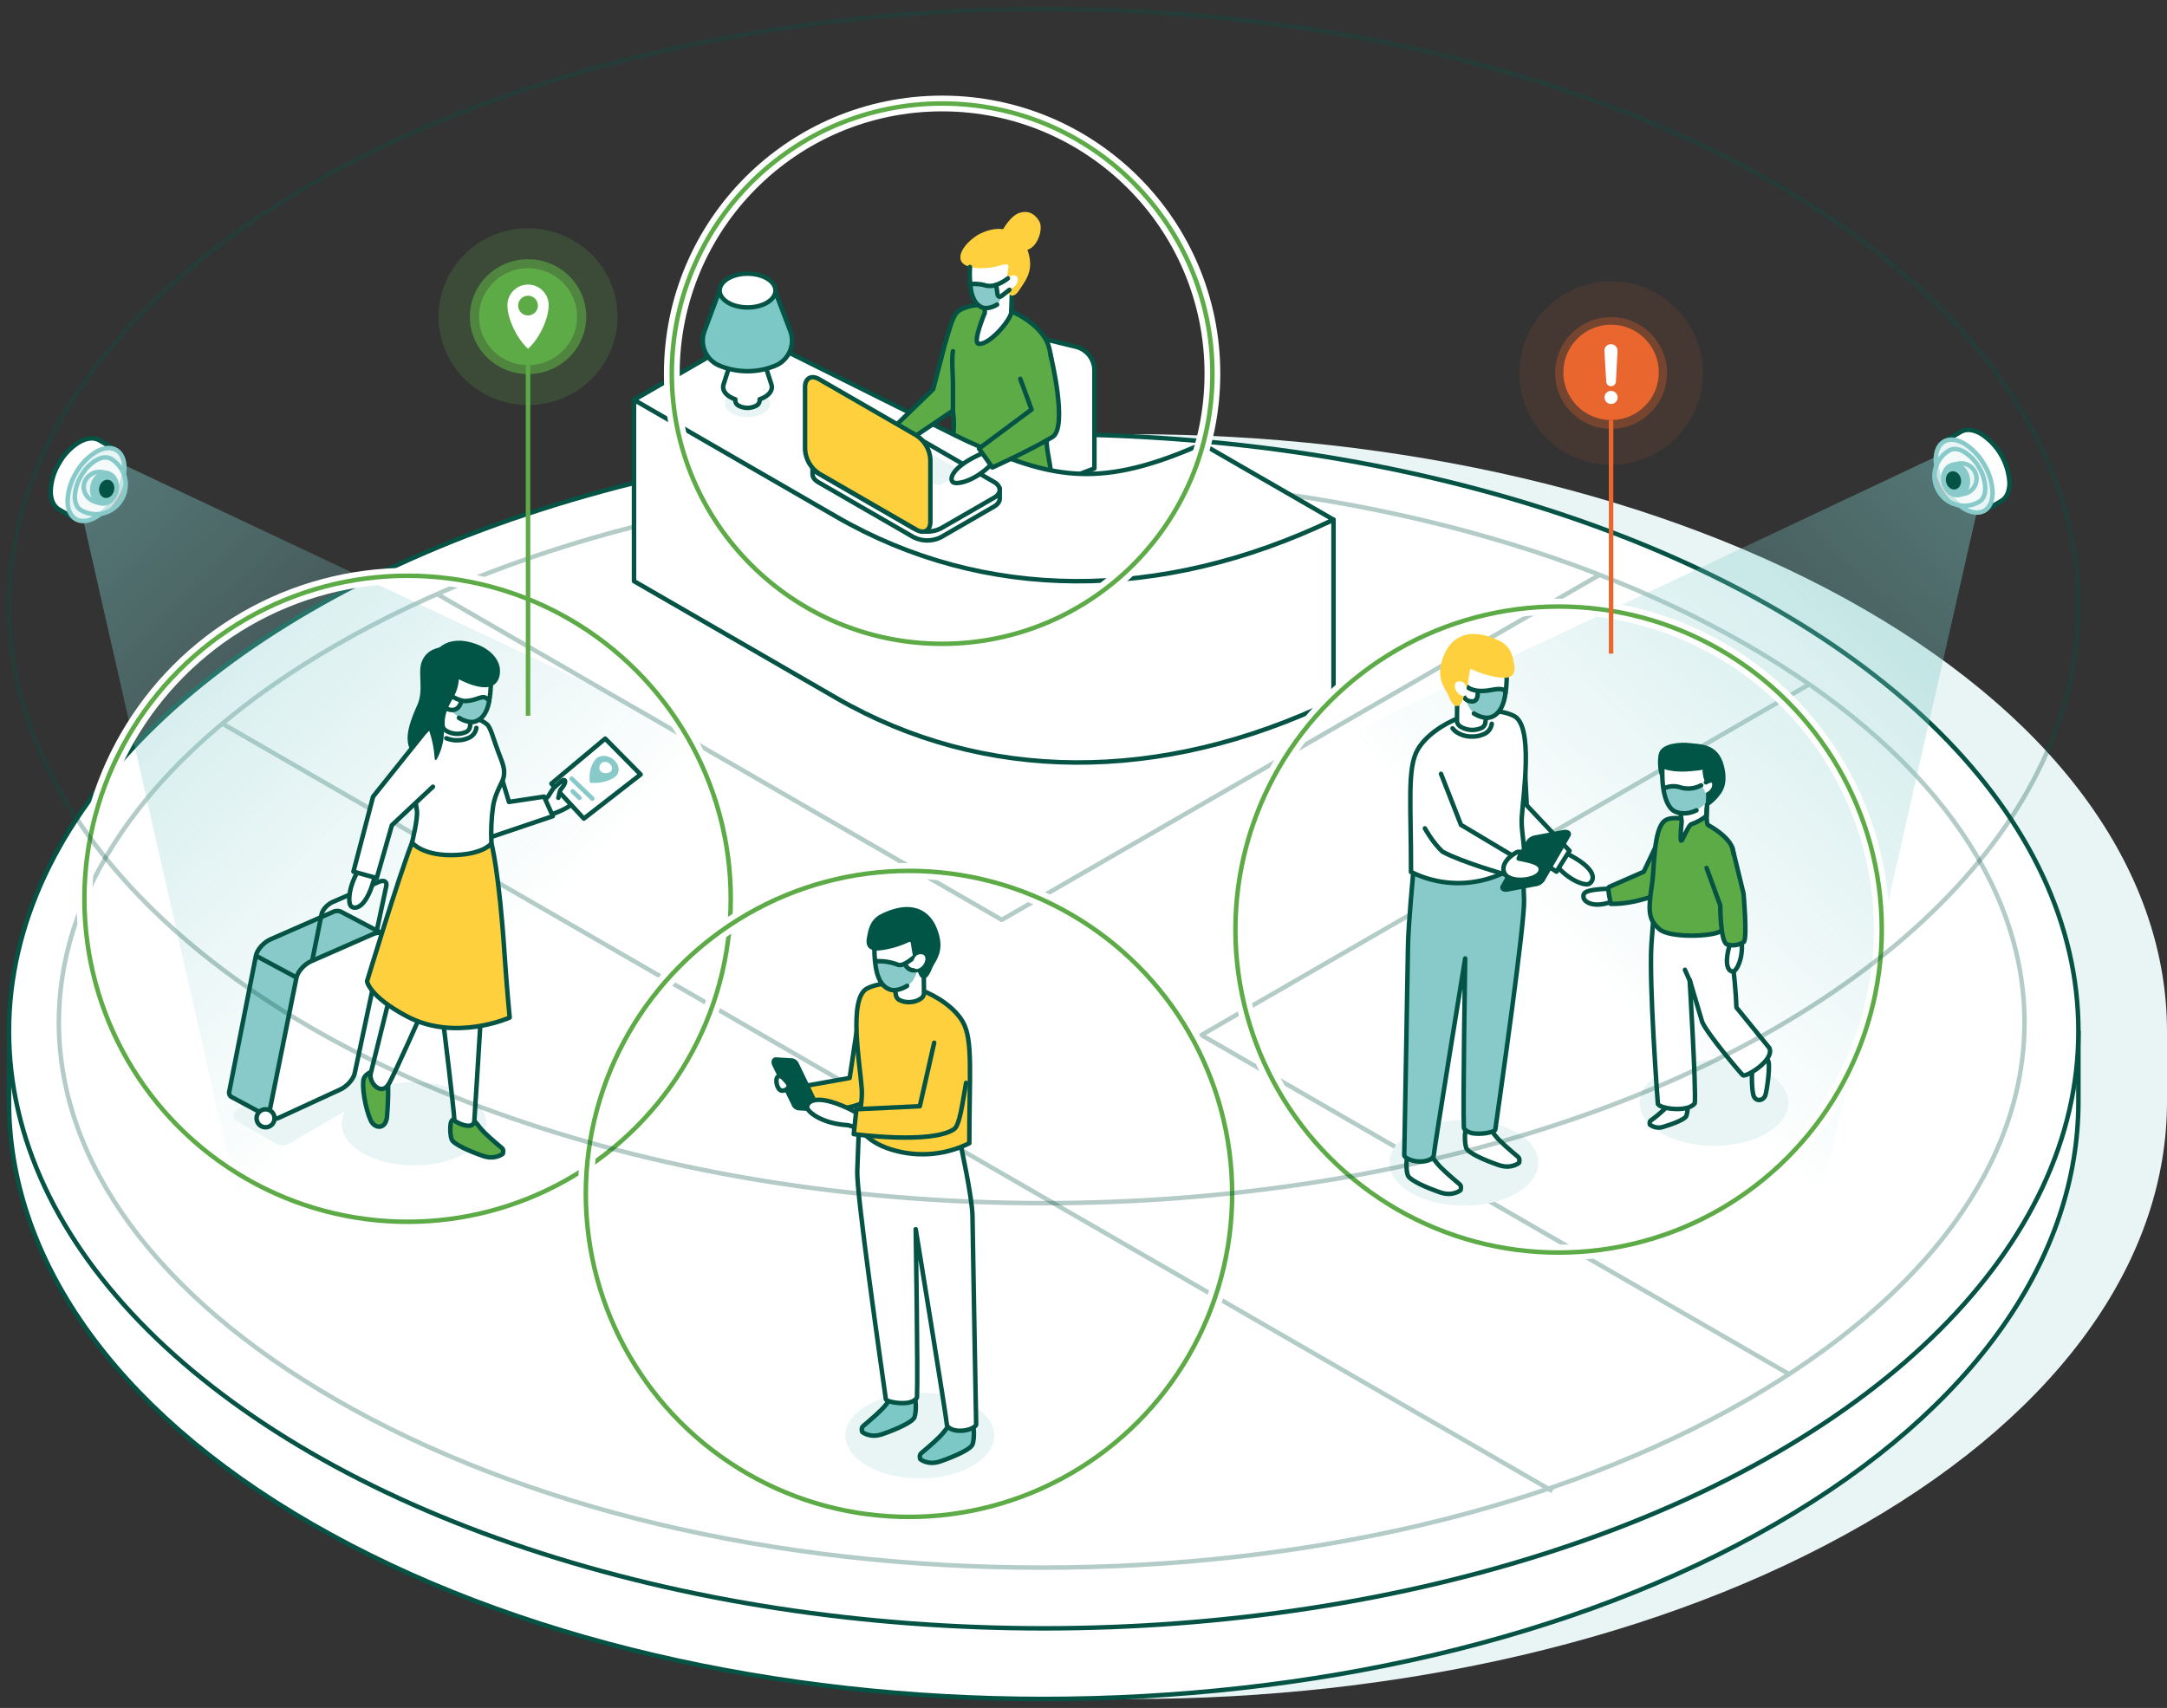 <?xml version="1.0" encoding="UTF-8"?> <svg xmlns="http://www.w3.org/2000/svg" xmlns:xlink="http://www.w3.org/1999/xlink" width="241px" height="190px" viewBox="0 0 241 190" version="1.1"><rect x="0" y="0" width="241" height="190" fill="#333333" stroke="none"/><title>Hospitality - Ecosystem_02</title><defs><linearGradient x1="54.725%" y1="65.386%" x2="-6.147%" y2="-0.912%" id="linearGradient-1"><stop stop-color="#7CC8C7" stop-opacity="0" offset="0%"></stop><stop stop-color="#7CC8C7" offset="100%"></stop></linearGradient><linearGradient x1="45.274%" y1="65.384%" x2="106.14%" y2="-0.909%" id="linearGradient-2"><stop stop-color="#7CC8C7" stop-opacity="0" offset="0%"></stop><stop stop-color="#7CC8C7" offset="100%"></stop></linearGradient></defs><g id="Symbols" stroke="none" stroke-width="1" fill="none" fill-rule="evenodd"><g id="Page-content-/-Desktop-/-Module-8-/-v2" transform="translate(-361, -292)"><g id="Hospitality---Ecosystem_02" transform="translate(362, 293)"><g id="Group" transform="translate(0, 47.301)"><path d="M206.296,19.455 C161.357,-6.484 88.496,-6.484 43.557,19.455 C20.501,32.764 9.278,50.314 9.88,67.754 L9.843,67.754 L9.843,74.276 C9.843,91.281 21.099,108.286 43.557,121.244 C88.496,147.184 161.357,147.184 206.296,121.244 C228.766,108.286 240,91.281 240,74.276 L240,66.421 C240,49.421 228.766,32.424 206.296,19.455 Z" id="Path" fill="#E9F5F5" fill-rule="nonzero"></path><path d="M0,67.754 L0,74.276 C0,91.281 11.234,108.286 33.704,121.242 C78.643,147.182 151.504,147.182 196.443,121.242 C218.913,108.286 230.147,91.281 230.147,74.276 L230.147,66.421 L0,67.754 Z" id="Path" stroke="#045345" stroke-width="0.5" fill="#FFFFFF" fill-rule="nonzero" stroke-linecap="round" stroke-linejoin="round"></path><ellipse id="Oval" stroke="#045345" stroke-width="0.5" fill="#FFFFFF" fill-rule="nonzero" stroke-linecap="round" stroke-linejoin="round" cx="115.074" cy="66.421" rx="115.074" ry="66.421"></ellipse><g transform="translate(5.548, 4.786)" id="Path" opacity="0.3" stroke="#045345" stroke-linejoin="round" stroke-width="0.5"><path d="M109.3,121.299 C79.561,121.299 51.689,114.665 30.817,102.619 C10.944,91.148 0,76.242 0,60.65 C0,45.058 10.944,30.154 30.81,18.683 C51.681,6.634 79.554,0 109.293,0 C139.032,0 166.907,6.634 187.776,18.683 C207.657,30.154 218.603,45.058 218.603,60.65 C218.603,76.242 207.657,91.148 187.784,102.619 C166.915,114.665 139.042,121.299 109.3,121.299 Z"></path><polyline points="42.076 13.001 104.86 49.239 171.357 10.858"></polyline><line x1="18.183" y1="27.41" x2="166.102" y2="112.787"></line><polyline points="194.665 23.037 127.063 62.055 192.564 99.861"></polyline></g></g><g id="Group" transform="translate(69.511, 22.826)"><g><g><g transform="translate(33.271, 0)" id="Path"><path d="M9.795,13.267 L15.871,14.745 C17.08,15.04 17.93,16.122 17.93,17.365 L17.93,28.281 L8.777,31.782 L9.795,13.267 Z" stroke="#045345" stroke-width="0.5" fill="#FFFFFF" fill-rule="nonzero" stroke-linejoin="round"></path><path d="M9.893,3.759 C11.251,4.009 12.019,1.681 11.591,0.931 C11.241,0.318 10.633,-0.26 9.59,0.123 C8.98,0.348 8.252,1.273 7.872,2.036 L9.893,3.759 Z" stroke="#FED03D" stroke-width="0.5" fill="#FED03D" fill-rule="nonzero" stroke-linecap="round" stroke-linejoin="round"></path><path d="M2.114,24.997 C2.114,24.997 1.831,26.363 5.115,27.326 C7.671,28.074 10.305,28.523 12.965,28.664 C13.005,27.781 12.587,26.085 12.624,25.255 C12.89,19.448 13.495,15.815 12.597,14.084 C11.124,11.249 6.156,9.233 3.059,10.618 C2.106,11.046 1.573,12.782 1.223,14.767 C0.828,17.018 1.788,19.586 1.819,20.961 C1.846,22.107 2.364,22.859 2.114,24.997 Z" fill="#5DAB47" fill-rule="nonzero"></path><path d="M13.37,20.401 C13.35,17.428 13.152,15.132 12.607,14.084 C11.134,11.249 6.073,9.04 3.069,10.618 C2.434,10.954 2.216,11.291 1.318,14.422 L0,19.478" stroke="#045345" stroke-width="0.5" stroke-linecap="round" stroke-linejoin="round"></path><path d="M12.619,24.997 C12.572,26.498 13.167,27.891 13.095,29.511 C13.095,29.511 7.777,33.442 3.527,32.2 C0.238,31.237 2.241,24.447 2.241,24.447 C2.491,22.309 1.926,20.771 1.741,19.446 C1.741,19.446 1.371,16.745 1.626,15.417" stroke="#045345" stroke-width="0.5" stroke-linecap="round" stroke-linejoin="round"></path><path d="M5.808,8.16 L8.777,8.175 L8.677,10.971 C8.54,11.871 6.223,14.58 5.058,14.417 C4.332,14.314 5.733,11.001 5.733,11.001 L5.808,8.16 Z" stroke="#045345" stroke-width="0.5" fill="#FFFFFF" fill-rule="nonzero" stroke-linecap="round" stroke-linejoin="round"></path><path d="M4.09,5.875 L6.979,3.892 L9.34,6.237 L7.934,9.186 C7.532,9.976 6.72,10.474 5.833,10.473 C4.983,10.526 4.16,9.223 4.102,8.303 C4.05,7.494 4.046,6.684 4.09,5.875 L4.09,5.875 Z" fill="#FFFFFF" fill-rule="nonzero"></path><path d="M10.291,4.172 C9.998,3.294 8.61,0.921 5.491,2.319 C4.095,2.939 2.266,5.007 3.94,5.547 C5.458,6.047 7.111,5.547 7.537,5.417 C8.537,5.127 8.647,5.635 8.61,5.875 C8.337,7.643 8.522,8.82 8.777,8.815 C9.125,8.815 9.458,8.153 9.628,7.908 C10.278,6.975 10.886,5.957 10.291,4.172 Z" stroke="#FED03D" stroke-width="0.5" fill="#FED03D" fill-rule="nonzero" stroke-linecap="round" stroke-linejoin="round"></path><path d="M8.907,6.792 C8.109,6.792 7.957,8.075 8.322,8.278 C8.52,8.388 9.09,8.19 9.323,7.638 C9.505,7.24 9.458,6.795 8.907,6.792 Z" fill="#FFFFFF" fill-rule="nonzero"></path><path d="M7.074,8.355 L6.901,7.895 L6.464,7.985 L5.501,7.835 L4.638,7.758 L4.192,7.86 L4.235,8.923 L4.693,9.746 L5.288,10.331 L6.288,10.396 L6.899,10.171 C7.275,9.946 7.524,9.559 7.572,9.123 L7.252,9.178 L7.074,8.355 Z" fill="#88CAC9" fill-rule="nonzero"></path><path d="M4.115,7.79 C4.604,7.728 5.1,7.752 5.581,7.86 C6.043,8.026 6.549,8.026 7.011,7.86 C7.481,7.695 7.92,7.452 8.31,7.142" stroke="#045345" stroke-width="0.5" stroke-linecap="round" stroke-linejoin="round"></path><path d="M7.016,7.86 C7.016,7.86 7.086,8.523 7.166,8.965 C7.179,9.055 7.239,9.131 7.324,9.164 C7.409,9.197 7.504,9.181 7.574,9.123 L8.482,8.415" stroke="#045345" stroke-width="0.5" stroke-linecap="round" stroke-linejoin="round"></path><path d="M4.09,5.875 C4.039,6.695 4.07,7.519 4.185,8.333 C4.36,9.413 4.803,10.178 5.551,10.406 C5.921,10.516 6.551,10.406 7.109,10.056" stroke="#045345" stroke-width="0.5" stroke-linecap="round" stroke-linejoin="round"></path></g><g transform="translate(0, 13.227)" fill="#FFFFFF" fill-rule="nonzero" id="Path" stroke="#045345" stroke-linecap="round" stroke-linejoin="round" stroke-width="0.5"><path d="M38.886,22.524 L0,7.427 L0,27.595 L22.512,40.599 C38.884,50.049 58.515,50.164 77.793,40.927 L77.793,20.756 C65.849,26.09 45.903,26.568 38.886,22.524 Z"></path><path d="M35.85,11.443 L12.872,0 L0,7.427 L22.512,20.431 C38.884,29.881 58.515,29.996 77.793,20.758 L63.182,12.326 C51.854,17.39 46.653,16.05 38.419,12.624 C37.548,12.253 36.69,11.863 35.85,11.443 Z"></path></g><g transform="translate(7.643, 6.617)" fill-rule="nonzero"><g transform="translate(2.266, 7.427)"><ellipse id="Oval" fill="#E9F5F5" cx="2.715" cy="7.08" rx="2.509" ry="1.448"></ellipse><path d="M1.362,6.367 L1.362,6.714 C1.385,6.956 1.536,7.167 1.757,7.267 C2.359,7.572 3.07,7.572 3.671,7.267 C3.894,7.168 4.046,6.957 4.069,6.714 L4.069,6.369 L1.362,6.367 Z" id="Path" fill="#FFFFFF"></path><path d="M5.389,4.959 C5.389,4.959 4.139,1.073 4.139,1.073 L1.28,1.073 L0.029,4.959 C-0.091,5.434 0.162,5.934 0.794,6.299 C0.972,6.402 1.16,6.485 1.355,6.549 L1.355,6.722 C1.377,6.964 1.528,7.175 1.75,7.275 C2.351,7.58 3.062,7.58 3.663,7.275 C3.886,7.176 4.039,6.965 4.061,6.722 L4.061,6.549 C4.256,6.485 4.444,6.401 4.622,6.299 C5.262,5.934 5.515,5.434 5.389,4.959 Z" id="Path" stroke="#045345" stroke-width="0.5" fill="#FFFFFF" stroke-linecap="round" stroke-linejoin="round"></path><ellipse id="Oval" stroke="#045345" stroke-width="0.5" fill="#FFFFFF" stroke-linecap="round" stroke-linejoin="round" cx="2.715" cy="0.868" rx="1.503" ry="1"></ellipse></g><g stroke="#045345" stroke-width="0.5"><path d="M9.731,6.359 C10.294,7.819 9.651,9.467 8.248,10.16 C6.16,11.083 3.78,11.083 1.692,10.16 C0.297,9.474 -0.352,7.843 0.191,6.387 L1.862,1.886 L8.03,1.886 L9.731,6.359 Z" id="Path" fill="#7CC8C7"></path><ellipse id="Oval" fill="#FFFFFF" stroke-linejoin="round" cx="4.986" cy="1.878" rx="3.107" ry="1.878"></ellipse></g></g></g><g transform="translate(19.856, 23.306)" fill-rule="nonzero" id="Path"><path d="M0,5.625 C0,5.945 0.213,6.262 0.633,6.505 L11.236,12.627 C12.194,13.112 13.325,13.112 14.283,12.627 L20.186,9.218 C20.606,8.968 20.816,8.658 20.816,8.34 L20.816,7.19 L0,4.459 L0,5.625 Z" stroke="#045345" stroke-width="0.5" fill="#FFFFFF" stroke-linecap="round" stroke-linejoin="round"></path><path d="M11.236,11.644 L0.633,5.522 C-0.21,5.037 -0.21,4.249 0.633,3.772 L6.536,0.366 C7.492,-0.122 8.624,-0.122 9.58,0.366 L20.186,6.485 C21.027,6.97 21.027,7.758 20.186,8.235 L14.278,11.644 C13.322,12.127 12.192,12.127 11.236,11.644 Z" stroke="#045345" stroke-width="0.5" fill="#FFFFFF" stroke-linecap="round" stroke-linejoin="round"></path><path d="M13.402,6.675 L10.638,5.08 C10.503,5.032 10.412,4.904 10.412,4.761 C10.412,4.617 10.503,4.489 10.638,4.442 L12.322,3.469 C12.669,3.291 13.08,3.291 13.427,3.469 L16.194,5.065 C16.33,5.112 16.421,5.24 16.421,5.383 C16.421,5.527 16.33,5.655 16.194,5.702 L14.508,6.675 C14.161,6.853 13.75,6.853 13.402,6.675 Z" fill="#E9F5F5"></path></g></g><g transform="translate(19.021, 14.68)" id="Path"><polygon fill="#5DAB47" fill-rule="nonzero" points="10.236 8.855 12.254 9.993 16.682 7.024 17.094 1.2 15.616 0 14.25 4.681"></polygon><path d="M12.382,9.92 L16.449,7.17 C16.449,7.17 16.449,4.484 16.449,3.946 C16.449,3.408 16.281,1.355 16.449,0.568" stroke="#045345" stroke-width="0.5" stroke-linecap="round" stroke-linejoin="round"></path><polyline stroke="#045345" stroke-width="0.5" stroke-linecap="round" stroke-linejoin="round" points="15.476 0.088 14.25 4.786 10.236 8.682"></polyline><path d="M1.553,14.172 L12.382,20.423 C13.242,20.923 13.938,20.521 13.938,19.536 L13.938,12.609 C13.877,11.516 13.299,10.519 12.382,9.923 L1.553,3.671 C0.695,3.171 0,3.574 0,4.561 L0,11.486 C0.06,12.577 0.637,13.575 1.553,14.172 Z" stroke="#045345" stroke-width="0.5" fill="#FED03D" fill-rule="nonzero" stroke-linecap="round" stroke-linejoin="round"></path><path d="M20.914,10.951 C20.231,11.513 20.146,11.738 19.858,11.861 C16.261,13.394 15.986,14.849 16.484,15.154 C16.882,15.404 18.783,15.089 20.689,13.181 C20.893,13.006 21.115,12.851 21.349,12.719 L20.914,10.951 Z" stroke="#045345" stroke-width="0.5" fill="#FFFFFF" fill-rule="nonzero" stroke-linecap="round" stroke-linejoin="round"></path><path d="M27.313,1.008 C27.313,1.008 29.279,9.055 27.505,10.113 C25.004,11.613 20.837,13.496 20.837,13.496 L19.348,11.396 L25.189,7.049 L27.313,1.008 Z" fill="#5DAB47" fill-rule="nonzero"></path><path d="M27.313,1.008 C27.313,1.008 29.279,9.055 27.505,10.113 C25.004,11.613 20.837,13.496 20.837,13.496 L19.348,11.396 L25.189,7.049 L23.938,3.641" stroke="#045345" stroke-width="0.5" stroke-linecap="round" stroke-linejoin="round"></path></g></g><g id="Group" transform="translate(4.635, 47.766)"><polygon id="Path" fill="url(#linearGradient-1)" fill-rule="nonzero" opacity="0.5" points="22.145 90.608 85.242 39.304 6.699 2.273 3.379 7.995"></polygon><g id="Path"><path d="M0,5.872 C0,6.872 0.353,7.577 0.926,7.903 C1.498,8.228 2.804,8.988 2.804,8.988 L7.274,1.291 L5.395,0.205 C4.823,-0.12 4.032,-0.07 3.159,0.433 C2.226,1.014 1.458,1.824 0.926,2.786 C0.358,3.719 0.04,4.781 0,5.872 Z" stroke="#045345" stroke-width="0.5" fill="#FFFFFF" fill-rule="nonzero" stroke-linecap="round" stroke-linejoin="round"></path><path d="M1.879,6.957 C1.879,7.958 2.234,8.66 2.804,8.988 C3.374,9.315 4.167,9.263 5.04,8.76 C5.972,8.177 6.74,7.368 7.274,6.407 C7.843,5.471 8.162,4.404 8.2,3.309 C8.2,2.308 7.847,1.606 7.274,1.281 C6.701,0.956 5.911,1.006 5.04,1.508 C4.107,2.09 3.338,2.9 2.804,3.861 C2.236,4.798 1.918,5.863 1.879,6.957 L1.879,6.957 Z" stroke="#88CAC9" stroke-width="0.5" fill="#E9F5F5" fill-rule="nonzero" stroke-linecap="round" stroke-linejoin="round"></path><path d="M3.379,4.189 C3.774,3.473 4.346,2.87 5.04,2.439 C5.666,2.078 6.256,2.018 6.699,2.271 C7.721,2.864 8.349,3.957 8.347,5.138 C8.345,6.32 7.712,7.41 6.687,7.999 C5.663,8.588 4.402,8.585 3.379,7.993 C2.937,7.743 2.691,7.205 2.691,6.492 C2.719,5.678 2.956,4.885 3.379,4.189 Z" fill="#FFFFFF" fill-rule="nonzero" opacity="0.5"></path><g transform="translate(3.671, 3.728)" fill-rule="nonzero"><path d="M1.484,3.389 C0.483,3.172 -0.162,2.251 0.036,1.331 C0.284,0.383 1.252,-0.187 2.202,0.056 L2.682,0.161 L1.962,3.492 L1.484,3.389 Z" stroke="#88CAC9" stroke-width="0.5" fill="#E9F5F5" stroke-linecap="round" stroke-linejoin="round"></path><path d="M3.65,2.111 C3.45,3.032 2.695,3.649 1.962,3.492 C1.229,3.334 0.796,2.459 0.994,1.539 C1.191,0.618 1.949,0.001 2.682,0.161 C3.415,0.321 3.848,1.191 3.65,2.111 Z" stroke="#88CAC9" stroke-width="0.5" fill="#88CAC9" stroke-linecap="round" stroke-linejoin="round"></path><path d="M3.382,2.064 C3.262,2.617 2.797,2.987 2.342,2.887 C1.887,2.787 1.616,2.261 1.734,1.709 C1.852,1.156 2.319,0.789 2.775,0.886 C3.23,0.984 3.5,1.501 3.382,2.064 Z" fill="#045345"></path></g><path d="M3.379,4.189 C3.774,3.473 4.346,2.87 5.04,2.439 C5.666,2.078 6.256,2.018 6.699,2.271 C7.721,2.864 8.349,3.957 8.347,5.138 C8.345,6.32 7.712,7.41 6.687,7.999 C5.663,8.588 4.402,8.585 3.379,7.993 C2.937,7.743 2.691,7.205 2.691,6.492 C2.719,5.678 2.956,4.885 3.379,4.189 Z" stroke="#88CAC9" stroke-width="0.5" stroke-linecap="round" stroke-linejoin="round"></path></g></g><g id="Group" transform="translate(137.243, 46.821)"><polygon id="Path" fill="url(#linearGradient-2)" fill-rule="nonzero" opacity="0.5" points="63.095 90.622 0 39.315 78.543 2.285 81.86 8.007"></polygon><g transform="translate(76.894, 0)" id="Path"><path d="M8.348,5.886 C8.348,6.886 7.992,7.589 7.422,7.914 C6.852,8.239 5.541,8.999 5.541,8.999 L1.069,1.292 C1.069,1.292 2.374,0.542 2.947,0.209 C3.52,-0.123 4.308,-0.068 5.181,0.437 C7.047,1.643 8.224,3.668 8.348,5.886 Z" stroke="#045345" stroke-width="0.5" fill="#FFFFFF" fill-rule="nonzero" stroke-linecap="round" stroke-linejoin="round"></path><path d="M6.467,6.971 C6.467,7.972 6.114,8.674 5.541,8.999 C4.968,9.324 4.18,9.274 3.307,8.772 C1.446,7.562 0.272,5.539 0.146,3.323 C0.146,2.322 0.501,1.62 1.074,1.292 C1.646,0.965 2.434,1.017 3.307,1.52 C4.24,2.102 5.008,2.912 5.541,3.873 C6.11,4.809 6.429,5.876 6.467,6.971 Z" stroke="#88CAC9" stroke-width="0.5" fill="#E9F5F5" fill-rule="nonzero" stroke-linecap="round" stroke-linejoin="round"></path><path d="M4.966,4.2 C4.573,3.484 4.002,2.881 3.307,2.45 C2.68,2.087 2.092,2.027 1.649,2.28 C0.627,2.872 -0.002,3.965 0,5.146 C0.002,6.327 0.634,7.418 1.658,8.007 C2.683,8.596 3.943,8.594 4.966,8.002 C5.409,7.751 5.654,7.214 5.654,6.501 C5.625,5.688 5.388,4.896 4.966,4.2 L4.966,4.2 Z" fill="#FFFFFF" fill-rule="nonzero" opacity="0.5"></path><g transform="translate(0.975, 3.721)" fill-rule="nonzero"><path d="M2.217,3.408 C2.859,3.327 3.401,2.89 3.616,2.281 C3.832,1.671 3.685,0.991 3.237,0.525 C2.788,0.059 2.115,-0.115 1.497,0.077 L1.019,0.179 L1.737,3.515 L2.217,3.408 Z" stroke="#88CAC9" stroke-width="0.5" fill="#E9F5F5" stroke-linecap="round" stroke-linejoin="round"></path><path d="M0.051,2.132 C0.249,3.052 1.004,3.67 1.737,3.51 C2.47,3.35 2.903,2.477 2.705,1.56 C2.508,0.642 1.752,0.022 1.019,0.179 C0.286,0.337 -0.156,1.212 0.051,2.132 Z" stroke="#88CAC9" stroke-width="0.5" fill="#88CAC9" stroke-linecap="round" stroke-linejoin="round"></path><path d="M0.319,2.075 C0.439,2.627 0.904,2.995 1.357,2.897 C1.81,2.8 2.085,2.272 1.965,1.717 C1.845,1.162 1.38,0.797 0.927,0.894 C0.474,0.992 0.199,1.515 0.319,2.075 Z" fill="#045345"></path></g><path d="M4.966,4.2 C4.573,3.484 4.002,2.881 3.307,2.45 C2.68,2.087 2.092,2.027 1.649,2.28 C0.627,2.872 -0.002,3.965 0,5.146 C0.002,6.327 0.634,7.418 1.658,8.007 C2.683,8.596 3.943,8.594 4.966,8.002 C5.409,7.751 5.654,7.214 5.654,6.501 C5.625,5.688 5.388,4.896 4.966,4.2 L4.966,4.2 Z" stroke="#88CAC9" stroke-width="0.5" stroke-linecap="round" stroke-linejoin="round"></path></g></g><g id="Group" transform="translate(85.05, 100.148)"><ellipse id="Oval" fill="#E9F5F5" fill-rule="nonzero" cx="16.244" cy="58.55" rx="8.275" ry="4.776"></ellipse><path d="M10.385,21.244 C7.811,22.947 3.011,21.967 3.011,21.967 L1.738,19.966 L8.444,18.771 L9.84,9.426 C9.84,9.426 12.214,20.034 10.385,21.244 Z" id="Path" stroke="#045345" stroke-width="0.5" fill="#FED03D" fill-rule="nonzero" stroke-linecap="round" stroke-linejoin="round"></path><path d="M15.696,54.463 C15.556,54.188 15.033,53.963 14.768,53.963 C13.267,53.848 12.852,54.659 12.439,55.169 C11.901,55.834 10.886,56.694 9.938,57.499 C9.687,57.709 9.838,58.149 9.838,58.149 C9.838,58.149 10.686,58.872 12.064,58.4 C13.615,57.864 15.416,57.072 15.646,56.524 C15.843,56.011 15.843,54.766 15.696,54.463 Z" id="Path" stroke="#005547" stroke-width="0.5" fill="#7CC8C7" fill-rule="nonzero" stroke-linecap="round" stroke-linejoin="round"></path><path d="M22.149,57.487 C22.009,57.214 21.484,56.987 21.221,56.987 C19.72,56.874 19.303,57.682 18.893,58.192 C18.355,58.857 17.337,59.717 16.391,60.523 C16.141,60.733 16.294,61.173 16.294,61.173 C16.294,61.173 17.142,61.896 18.52,61.423 C20.068,60.89 21.872,60.095 22.099,59.55 C22.304,59.037 22.304,57.792 22.149,57.487 Z" id="Path" stroke="#005547" stroke-width="0.5" fill="#7CC8C7" fill-rule="nonzero" stroke-linecap="round" stroke-linejoin="round"></path><path d="M22.512,57.292 C22.512,57.292 22.144,37.371 22.102,34.09 C22.074,32.047 20.754,26.028 20.754,26.028 L9.477,24.132 C9.477,24.132 9.327,28.149 9.29,29.134 C9.245,30.367 9.885,35.636 10.603,41.03 C11.461,47.486 12.426,54.163 12.464,54.481 C12.502,54.799 14.237,55.101 15.148,54.851 C15.551,54.739 15.923,54.468 15.933,54.266 C16.048,51.765 15.791,35.593 15.791,35.593 C15.791,35.593 19.233,56.672 19.25,57.299 C19.25,57.602 19.791,58.049 20.829,58.017 C21.769,57.984 22.52,57.567 22.512,57.292 Z" id="Path" stroke="#045345" stroke-width="0.5" fill="#FFFFFF" fill-rule="nonzero" stroke-linecap="round" stroke-linejoin="round"></path><path d="M9.477,24.132 C9.477,24.132 10.21,26.06 13.747,26.916 C16.436,27.581 19.274,27.267 21.752,26.028 C21.737,18.548 22.202,14.552 21.016,12.509 C19.313,9.576 13.61,7.18 10.395,8.806 C8.252,9.888 9.597,17.238 9.785,19.939 C9.865,21.154 9.645,21.854 9.477,24.132 Z" id="Path" stroke="#045345" stroke-width="0.5" fill="#FED03D" fill-rule="nonzero" stroke-linecap="round" stroke-linejoin="round"></path><path d="M13.092,6.175 L16.679,6.425 L16.711,9.393 C16.676,9.638 16.529,9.852 16.314,9.973 C15.987,10.183 15.611,10.304 15.223,10.326 C14.836,10.364 14.446,10.303 14.09,10.148 C13.832,10.062 13.64,9.843 13.59,9.576 L13.092,6.175 Z" id="Path" stroke="#045345" stroke-width="0.5" fill="#FFFFFF" fill-rule="nonzero" stroke-linecap="round" stroke-linejoin="round"></path><path d="M11.196,4.249 L14.373,1.999 L17.167,4.359 L15.721,7.558 C15.183,8.643 14.22,8.953 13.402,9.038 C12.444,9.138 11.443,7.803 11.333,6.827 C11.233,5.972 11.187,5.111 11.196,4.249 L11.196,4.249 Z" id="Path" fill="#FFFFFF" fill-rule="nonzero"></path><path d="M4.587,22.234 L2.836,22.127 C2.571,22.127 2.332,21.964 2.236,21.717 L0.07,17.28 C-0.06,17.013 -0.003,16.76 0.197,16.718 L1.948,16.825 C2.213,16.824 2.452,16.986 2.549,17.233 L4.7,21.679 C4.837,21.929 4.775,22.192 4.587,22.234 Z" id="Path" stroke="#005547" stroke-width="0.5" fill="#005547" fill-rule="nonzero" stroke-linecap="round" stroke-linejoin="round"></path><path d="M9.352,22.709 C9.352,22.709 8.602,22.304 8.309,22.164 C4.557,20.399 3.614,21.479 3.727,22.089 C3.817,22.574 5.4,23.862 8.257,24.022 C8.524,24.088 8.786,24.171 9.042,24.272 L9.352,22.709 Z" id="Path" stroke="#045345" stroke-width="0.5" fill="#FFFFFF" fill-rule="nonzero" stroke-linecap="round" stroke-linejoin="round"></path><path d="M21.174,20.679 C21.289,22.577 20.689,24.045 20.041,24.475 C17.467,26.178 8.897,25.015 8.897,25.015 L9.195,22.249 L17.109,21.877 L17.837,14.85 L21.174,20.679 Z" id="Path" fill="#FED03D" fill-rule="nonzero"></path><path d="M21.391,19.314 C20.981,21.594 20.689,24.042 20.041,24.472 C17.467,26.175 8.897,25.013 8.897,25.013 L9.195,22.247 L16.244,21.914 L17.844,14.847" id="Path" stroke="#045345" stroke-width="0.5" stroke-linecap="round" stroke-linejoin="round"></path><path d="M1.52,19.294 C1.19,18.926 0.808,18.356 0.452,18.631 C0.097,18.906 0.377,20.244 0.985,20.184 C1.593,20.124 1.848,19.661 1.52,19.294 Z" id="Path" stroke="#045345" stroke-width="0.5" fill="#FFFFFF" fill-rule="nonzero" stroke-linecap="round" stroke-linejoin="round"></path><path d="M14.272,6.175 L13.502,6.082 L12.206,5.732 L11.441,5.775 L11.281,5.94 L11.556,7.31 L12.206,8.508 L12.957,8.931 L14.19,8.838 C14.19,8.838 15.543,8.588 15.941,6.837 L15.048,6.62 L14.533,6.08 L14.272,6.175 Z" id="Path" fill="#88CAC9" fill-rule="nonzero"></path><path d="M11.266,5.792 C12.133,5.727 13.003,5.858 13.812,6.175 C14.458,6.425 15.576,5.31 15.738,5.252" id="Path" stroke="#045345" stroke-width="0.5" stroke-linecap="round" stroke-linejoin="round"></path><path d="M14.593,6.087 C14.593,6.087 14.948,7.088 16.093,6.715" id="Path" stroke="#045345" stroke-width="0.5" stroke-linecap="round" stroke-linejoin="round"></path><path d="M11.196,4.249 C11.187,4.765 11.21,5.28 11.266,5.792 C11.301,6.148 11.355,6.502 11.428,6.852 C11.679,7.985 12.221,8.773 13.079,8.973 C13.505,9.073 14.22,8.916 14.83,8.52" id="Path" stroke="#045345" stroke-width="0.5" stroke-linecap="round" stroke-linejoin="round"></path><path d="M17.924,2.256 C17.569,1.341 16.376,-0.902 12.889,0.393 C11.371,0.956 10.876,1.456 10.593,3.291 C10.39,4.602 11.503,4.494 13.312,4.029 C13.871,3.87 14.415,3.665 14.94,3.417 C15.051,3.366 15.179,3.369 15.286,3.426 C15.393,3.483 15.468,3.587 15.488,3.707 C15.586,4.307 15.721,5.237 15.766,5.382 C16.266,6.983 16.429,7.483 16.699,7.465 C17.067,7.438 17.387,6.38 17.554,6.11 C18.195,5.082 18.645,4.122 17.924,2.256 Z" id="Path" stroke="#005547" stroke-width="0.5" fill="#005547" fill-rule="nonzero" stroke-linecap="round" stroke-linejoin="round"></path><path d="M16.294,4.999 C15.433,5.037 15.336,6.427 15.741,6.63 C15.956,6.737 16.561,6.495 16.794,5.88 C16.961,5.45 16.886,4.972 16.294,4.999 Z" id="Path" fill="#FFFFFF" fill-rule="nonzero"></path></g><g id="Group" transform="translate(8.385, 63.05)" stroke-linecap="round" stroke-linejoin="round"><ellipse id="Oval" stroke="#FFFFFF" stroke-width="1.751" cx="35.942" cy="35.933" rx="35.942" ry="35.933"></ellipse><ellipse id="Oval" stroke="#5DAB47" stroke-width="0.5" cx="35.942" cy="35.933" rx="35.942" ry="35.933"></ellipse></g><g id="Group" transform="translate(64.15, 95.88)" stroke-linecap="round" stroke-linejoin="round"><ellipse id="Oval" stroke="#FFFFFF" stroke-width="1.751" cx="35.942" cy="35.933" rx="35.942" ry="35.933"></ellipse><ellipse id="Oval" stroke="#5DAB47" stroke-width="0.5" cx="35.942" cy="35.933" rx="35.942" ry="35.933"></ellipse></g><g id="Group" transform="translate(136.395, 66.474)" stroke-linecap="round" stroke-linejoin="round"><ellipse id="Oval" stroke="#FFFFFF" stroke-width="1.751" cx="35.942" cy="35.933" rx="35.942" ry="35.933"></ellipse><ellipse id="Oval" stroke="#5DAB47" stroke-width="0.5" cx="35.942" cy="35.933" rx="35.942" ry="35.933"></ellipse></g><g id="Group" transform="translate(73.713, 10.513)" stroke-linecap="round" stroke-linejoin="round"><ellipse id="Oval" stroke="#FFFFFF" stroke-width="1.751" cx="30.062" cy="30.053" rx="30.062" ry="30.053"></ellipse><ellipse id="Oval" stroke="#5DAB47" stroke-width="0.5" cx="30.062" cy="30.053" rx="30.062" ry="30.053"></ellipse></g><g id="Group" transform="translate(24.478, 70.521)"><path d="M16.084,50.25 L6.579,55.732 C6.172,55.967 5.67,55.967 5.263,55.732 L0.806,53.159 C0.594,53.036 0.464,52.81 0.464,52.566 C0.464,52.322 0.594,52.096 0.806,51.973 L10.311,46.492 C10.719,46.257 11.221,46.257 11.629,46.492 L16.084,49.055 C16.3,49.176 16.434,49.405 16.434,49.653 C16.434,49.901 16.3,50.129 16.084,50.25 Z" id="Path" fill="#E9F5F5" fill-rule="nonzero"></path><ellipse id="Oval" fill="#E9F5F5" fill-rule="nonzero" cx="20.567" cy="53.489" rx="8.042" ry="4.641"></ellipse><g transform="translate(0, 26.478)" stroke="#045345" stroke-linejoin="round" stroke-width="0.5"><path d="M12.379,3.391 C12.085,3.294 11.763,3.325 11.491,3.476 L4.593,6.502 C3.842,6.837 3.114,7.652 2.984,8.32 L0.033,23.357 C-0.052,23.599 0.032,23.867 0.24,24.017 L4.71,26.408 L16.882,5.759 L12.379,3.391 Z" id="Path" fill="#88CAC9" fill-rule="nonzero"></path><path d="M12.352,23.207 L5.581,26.328 C4.83,26.673 4.33,26.413 4.473,25.748 L7.494,10.756 C7.629,10.091 8.352,9.278 9.108,8.94 L16.006,5.914 C16.769,5.582 17.275,5.847 17.132,6.51 L13.968,21.406 C13.828,22.054 13.105,22.867 12.352,23.207 Z" id="Path" fill="#FFFFFF" fill-rule="nonzero"></path><path d="M9.218,8.998 L10.283,3.714 C10.383,3.214 10.924,2.611 11.489,2.358 L16.642,0.108 C17.212,-0.142 17.59,0.058 17.485,0.553 L16.369,5.804" id="Path"></path><ellipse id="Oval" fill="#FFFFFF" fill-rule="nonzero" transform="translate(4.055, 26.403) rotate(-30.23) translate(-4.055, -26.403) " cx="4.055" cy="26.403" rx="1" ry="1"></ellipse><line x1="2.982" y1="8.32" x2="7.494" y2="10.743" id="Path"></line></g><g transform="translate(13.368, 0)"><path d="M10.598,0.409 C9.277,0.561 8.402,1.082 8.019,2.212 C7.636,3.342 8.269,5.31 7.594,6.833 C6.919,8.356 5.988,10.527 6.799,11.907 C7.609,13.287 12.707,12.507 12.064,9.354 C11.421,6.2 10.598,0.409 10.598,0.409 Z" id="Path" fill="#005547" fill-rule="nonzero"></path><path d="M20.909,18.111 C21.214,17.792 21.555,17.509 21.924,17.266 C22.24,17.069 22.527,16.228 22.845,16.061 C24.136,15.383 25.381,15.653 25.614,16.076 C26.004,16.778 25.396,18.041 22.692,19.004 C22.535,19.059 22.22,19.347 21.869,19.482 L20.909,18.111 Z" id="Path" stroke="#045345" stroke-width="0.5" fill="#FFFFFF" fill-rule="nonzero" stroke-linecap="round" stroke-linejoin="round"></path><polygon id="Path" stroke="#045345" stroke-width="0.5" fill="#FFFFFF" fill-rule="nonzero" stroke-linecap="round" stroke-linejoin="round" points="15.718 21.612 22.637 19.272 21.662 17.099 17.757 17.691 15.866 11.444"></polygon><path d="M11.344,53.236 C11.479,52.969 11.991,52.759 12.249,52.736 C13.71,52.624 14.123,53.414 14.525,53.914 C15.051,54.564 16.046,55.414 16.974,56.192 C17.224,56.397 17.072,56.827 17.072,56.827 C17.072,56.827 16.244,57.532 14.895,57.077 C13.38,56.555 11.619,55.777 11.394,55.244 C11.188,54.752 11.191,53.534 11.344,53.236 Z" id="Path" stroke="#025546" stroke-width="0.5" fill="#5DAB47" fill-rule="nonzero" stroke-linecap="round" stroke-linejoin="round"></path><path d="M4.265,47.847 C4.225,47 1.891,47.572 1.611,48.465 C1.361,49.268 1.776,51.763 2.376,53.101 C2.806,54.059 4.012,54.154 4.187,52.779 C4.34,51.139 4.366,49.491 4.265,47.847 Z" id="Path" stroke="#025546" stroke-width="0.5" fill="#5DAB47" fill-rule="nonzero" stroke-linecap="round" stroke-linejoin="round"></path><path d="M2.381,47.905 L4.74,38.372 C4.74,38.372 5.07,34.186 5.08,33.323 C5.108,31.323 8.059,24.028 8.059,24.028 L15.718,23.753 C15.718,23.753 13.967,52.554 13.91,53.121 C13.87,54.372 11.696,53.286 11.689,53.089 C11.626,51.761 10.483,42.448 10.483,42.448 L9.96,35.241 L8.037,41.178 C8.037,41.178 5.098,47.805 4.447,48.973 C3.564,50.556 2.131,48.858 2.381,47.905 Z" id="Path" stroke="#045345" stroke-width="0.5" fill="#FFFFFF" fill-rule="nonzero" stroke-linecap="round" stroke-linejoin="round"></path><path d="M15.811,22.298 C15.811,22.298 16.136,26.521 12.582,26.461 C8.902,26.399 6.979,22.21 6.979,22.21 C6.979,22.21 7.649,19.507 7.519,18.642 C6.954,14.83 6.251,13.05 7.196,11.422 C8.862,8.559 12.529,6.881 15.303,9.049 C15.731,9.384 16.054,10.782 16.514,11.977 C17.159,13.633 17.304,14.01 17.179,14.883 C17.089,15.493 16.179,16.678 15.974,18.311 C15.794,19.632 15.74,20.967 15.811,22.298 L15.811,22.298 Z" id="Path" stroke="#045345" stroke-width="0.5" fill="#FFFFFF" fill-rule="nonzero" stroke-linecap="round" stroke-linejoin="round"></path><path d="M10.791,10.602 C11.1,10.727 11.426,10.804 11.759,10.829 C11.851,10.829 11.941,10.829 12.031,10.829 C12.447,10.836 12.859,10.75 13.237,10.579 C13.72,10.394 14.063,9.961 14.133,9.449" id="Path" stroke="#045345" stroke-width="0.5" stroke-linecap="round" stroke-linejoin="round"></path><path d="M13.9,6.043 L10.398,6.293 L10.365,9.194 C10.402,9.433 10.546,9.642 10.756,9.761 C11.412,10.162 12.219,10.225 12.929,9.932 C13.18,9.846 13.366,9.632 13.415,9.371 L13.9,6.043 Z" id="Path" stroke="#045345" stroke-width="0.5" fill="#FFFFFF" fill-rule="nonzero" stroke-linecap="round" stroke-linejoin="round"></path><path d="M15.741,4.155 L12.637,1.949 L9.905,4.255 L11.319,7.383 C11.844,8.444 12.787,8.746 13.585,8.829 C14.523,8.926 15.498,7.621 15.606,6.668 C15.705,5.834 15.751,4.995 15.741,4.155 L15.741,4.155 Z" id="Path" fill="#FFFFFF" fill-rule="nonzero"></path><path d="M9.165,2.204 C9.51,1.312 10.666,-0.882 14.085,0.384 C15.571,0.934 16.666,2.084 16.496,3.402 C16.326,4.72 15.311,4.97 13.582,4.385 C13.022,4.176 12.478,3.93 11.951,3.647 C11.701,4.85 11.276,5.26 11.276,5.26 C11.276,5.26 10.626,7.316 10.36,7.296 C10.003,7.271 9.69,6.236 9.525,5.973 C8.9,4.968 8.459,4.027 9.165,2.204 Z" id="Path" stroke="#005547" stroke-width="0.5" fill="#005547" fill-rule="nonzero" stroke-linecap="round" stroke-linejoin="round"></path><path d="M10.693,4.87 C11.521,4.905 11.614,6.243 11.226,6.436 C11.018,6.541 10.436,6.308 10.213,5.725 C10.05,5.293 10.123,4.845 10.693,4.87 Z" id="Path" fill="#FFFFFF" fill-rule="nonzero"></path><path d="M15.811,22.298 C15.811,22.298 16.661,25.428 17.269,34.659 C17.499,38.16 17.837,41.678 17.837,41.678 C17.837,41.678 11.804,44.389 6.421,41.548 C2.203,39.322 1.973,37.644 1.973,37.644 C1.973,37.644 5.415,26.264 6.976,22.218 C6.976,22.218 8.212,23.8 11.991,23.585 C15.033,23.423 15.811,22.298 15.811,22.298 Z" id="Path" stroke="#045345" stroke-width="0.5" fill="#FED03D" fill-rule="nonzero" stroke-linecap="round" stroke-linejoin="round"></path><path d="M8.937,9.937 C9.24,10.848 9.424,11.794 9.485,12.752 C9.503,13.095 9.62,13.132 9.775,12.85 C10.281,11.903 10.537,10.842 10.518,9.769 C10.518,6.383 12.196,6.383 12.196,3.647 C12.196,2.815 10.901,2.002 11.544,1.357 C12.242,0.661 10.075,-0.116 8.697,1.762 C7.196,3.805 8.807,9.491 8.937,9.937 Z" id="Path" fill="#005547" fill-rule="nonzero"></path><path d="M3.302,23.961 C3.302,23.961 2.974,25.388 2.899,25.711 C1.966,29.657 0.568,29.712 0.17,29.265 C-0.148,28.899 -0.168,26.904 1.446,24.621 C1.589,24.383 1.708,24.132 1.801,23.87 L3.302,23.961 Z" id="Path" stroke="#045345" stroke-width="0.5" fill="#FFFFFF" fill-rule="nonzero" stroke-linecap="round" stroke-linejoin="round"></path><polygon id="Path" fill="#FFFFFF" fill-rule="nonzero" points="8.179 17.019 4.745 20.247 3.061 26.129 0.465 25.416 2.649 17.076 7.789 10.647"></polygon><polyline id="Path" stroke="#045345" stroke-width="0.5" stroke-linecap="round" stroke-linejoin="round" points="8.942 9.224 2.644 17.104 0.46 25.443 3.054 26.159 4.737 20.274 9.3 15.996"></polyline><path d="M15.438,6.293 C15.451,6.308 15.471,6.868 15.471,6.868 L14.89,8.119 L14.27,8.679 L13.337,8.774 L12.474,8.484 L11.146,7.461 L12.034,7.263 L12.552,6.421 L13.677,6.351 L14.71,5.995 L15.438,6.293 Z" id="Path" fill="#88CAC9" fill-rule="nonzero"></path><path d="M15.561,6.461 C15.561,6.461 15.281,5.988 14.828,6.04 C14.375,6.093 13.872,6.413 12.984,6.461 C12.096,6.508 11.003,5.665 11.003,5.665" id="Path" stroke="#045345" stroke-width="0.5" stroke-linecap="round" stroke-linejoin="round"></path><path d="M12.462,6.461 C12.462,6.461 12.244,7.828 10.946,7.366" id="Path" stroke="#045345" stroke-width="0.5" stroke-linecap="round" stroke-linejoin="round"></path><path d="M15.741,4.155 C15.758,5.008 15.682,5.861 15.513,6.698 C15.263,7.806 14.74,8.574 13.9,8.771 C13.485,8.869 12.787,8.716 12.191,8.329" id="Path" stroke="#045345" stroke-width="0.5" stroke-linecap="round" stroke-linejoin="round"></path><polygon id="Path" stroke="#045345" stroke-width="0.5" fill="#FFFFFF" fill-rule="nonzero" stroke-linecap="round" stroke-linejoin="round" points="22.482 15.651 26.087 19.542 32.4 14.633 28.46 10.647"></polygon><path d="M22.775,16.118 C23.005,15.869 23.25,15.636 23.51,15.418 C23.65,15.306 23.76,15.258 23.84,15.293 C24.063,15.406 23.818,15.886 23.47,16.293 C23.258,16.543 23.273,17.006 23.168,17.264 L22.775,16.118 Z" id="Path" fill="#FFFFFF" fill-rule="nonzero"></path><path d="M29.424,13 C28.813,12.475 27.935,12.412 27.465,12.862 C26.922,13.375 26.577,14.578 26.767,15.551 C27.828,15.693 29.131,15.321 29.674,14.8 C30.146,14.333 30.029,13.53 29.424,13 Z M27.99,14.32 C27.698,14.07 27.8,13.595 28.025,13.378 C28.312,13.165 28.711,13.195 28.963,13.448 C29.253,13.698 29.308,14.083 29.083,14.303 C28.762,14.546 28.319,14.553 27.99,14.32 L27.99,14.32 Z" id="Shape" fill="#88CAC9" fill-rule="nonzero"></path><line x1="24.721" y1="15.093" x2="27.025" y2="17.316" id="Path" stroke="#88CAC9" stroke-width="0.5" stroke-linecap="round" stroke-linejoin="round"></line><line x1="24.846" y1="16.516" x2="25.599" y2="17.244" id="Path" stroke="#88CAC9" stroke-width="0.5" stroke-linecap="round" stroke-linejoin="round"></line><path d="M22.742,16.136 C22.742,16.136 23.263,15.636 23.59,15.386 C23.733,15.273 23.853,15.226 23.923,15.261 C24.143,15.371 23.9,15.853 23.55,16.261 C23.338,16.511 23.353,16.974 23.248,17.231" id="Path" stroke="#045345" stroke-width="0.5" stroke-linecap="round" stroke-linejoin="round"></path></g></g><g id="Group" transform="translate(47.771, 24.392)"><line x1="9.955" y1="15.229" x2="9.955" y2="54.225" id="Path" stroke="#5DAB47" stroke-width="0.5" stroke-linejoin="round"></line><g fill="#5DAB47" fill-rule="nonzero" id="Oval"><ellipse opacity="0.2" cx="9.955" cy="9.835" rx="9.955" ry="9.835"></ellipse><ellipse opacity="0.6" cx="9.955" cy="9.835" rx="6.471" ry="6.392"></ellipse><ellipse cx="9.955" cy="9.835" rx="5.458" ry="5.394"></ellipse></g><path d="M9.955,6.267 C8.687,6.267 7.659,7.295 7.659,8.562 C7.659,10.015 8.66,12.233 9.955,13.406 C11.256,12.233 12.249,10.015 12.249,8.562 C12.249,7.296 11.223,6.268 9.955,6.267 Z M9.955,9.7 C9.511,9.701 9.11,9.434 8.939,9.024 C8.768,8.614 8.862,8.142 9.176,7.827 C9.489,7.513 9.962,7.418 10.373,7.588 C10.783,7.758 11.051,8.158 11.051,8.602 C11.051,9.208 10.561,9.699 9.955,9.7 Z" id="Shape" fill="#FFFFFF" fill-rule="nonzero"></path></g><g id="Group" transform="translate(153.535, 69.774)"><g transform="translate(21.568, 11.851)"><ellipse id="Oval" fill="#E9F5F5" fill-rule="nonzero" cx="14.514" cy="40.07" rx="8.275" ry="4.776"></ellipse><path d="M3.733,16.445 C3.45,16.311 3.141,16.238 2.828,16.233 C-0.031,16.34 -0.019,16.745 0.004,17.171 C0.031,17.696 1.084,18.388 2.95,17.743 C3.06,17.706 3.428,17.721 3.561,17.613 L3.733,16.445 Z" id="Path" stroke="#045345" stroke-width="0.5" fill="#FFFFFF" fill-rule="nonzero" stroke-linecap="round" stroke-linejoin="round"></path><path d="M3.04,17.926 C3.015,17.691 2.618,16.138 2.85,16.038 C4.181,15.465 6.702,14.352 6.702,14.352 L9.356,8.776 L8.694,16.695 C8.694,16.695 5.887,17.981 3.04,17.926 Z" id="Path" stroke="#045345" stroke-width="0.5" fill="#5DAB47" fill-rule="nonzero" stroke-linecap="round" stroke-linejoin="round"></path><path d="M11.533,40.13 C11.383,39.926 11.157,39.791 10.907,39.754 C9.882,39.632 9.567,40.177 9.269,40.505 C8.712,41.063 8.112,41.576 7.473,42.038 C7.295,42.175 7.388,42.483 7.388,42.483 C7.823,42.817 8.398,42.905 8.914,42.718 C9.997,42.395 11.26,41.9 11.435,41.532 C11.59,41.081 11.624,40.598 11.533,40.13 Z" id="Path" stroke="#045345" stroke-width="0.5" fill="#FFFFFF" fill-rule="nonzero" stroke-linecap="round" stroke-linejoin="round"></path><path d="M18.932,35.386 C19.107,34.813 20.413,34.846 20.58,35.483 C20.733,36.058 20.483,38.181 20.255,39.129 C20.085,39.849 19.077,40.054 18.872,39.099 C18.704,38.319 18.649,36.316 18.932,35.386 Z" id="Path" stroke="#045345" stroke-width="0.5" fill="#FFFFFF" fill-rule="nonzero" stroke-linecap="round" stroke-linejoin="round"></path><path d="M20.67,33.95 L17.013,29.449 C17.013,29.449 16.718,21.359 15.197,19.534 C14.044,17.968 7.823,19.011 7.823,19.011 C7.823,19.011 7.665,20.849 7.56,22.402 C7.27,26.768 8.241,39.704 8.268,40.107 C8.178,40.665 11.583,41.21 12.381,40.107 C12.533,38.384 11.81,26.376 11.81,26.376 L13.206,31.062 C13.761,32.375 17.426,36.701 17.726,36.984 C18.026,37.266 21.293,35.306 20.67,33.95 Z" id="Path" stroke="#045345" stroke-width="0.5" fill="#FFFFFF" fill-rule="nonzero" stroke-linecap="round" stroke-linejoin="round"></path><path d="M15.24,20.969 C15.978,20.639 16.153,18.531 16.518,16.765 C17.003,14.41 16.853,12.209 16.42,11.386 C15.988,10.564 14.904,9.738 13.859,9.156 C13.709,9.071 13.721,8.556 13.689,8.123 L12.551,8.743 C12.551,8.743 9.994,7.993 9.064,8.656 C7.758,9.586 7.896,14.037 7.625,15.723 C7.138,18.926 7.288,19.691 8.428,20.724 C9.569,21.757 14.389,21.574 15.24,20.969 Z" id="Path" stroke="#045345" stroke-width="0.5" fill="#5DAB47" fill-rule="nonzero" stroke-linecap="round" stroke-linejoin="round"></path><path d="M10.632,6.738 L13.731,6.89 L13.689,8.123 C13.181,8.542 12.6,8.865 11.975,9.076 C11.688,9.181 10.947,10.966 10.887,10.934 C10.685,10.826 10.93,8.893 10.922,8.733 L10.632,6.738 Z" id="Path" stroke="#045345" stroke-width="0.5" fill="#FFFFFF" fill-rule="nonzero" stroke-linecap="round" stroke-linejoin="round"></path><path d="M16.46,20.962 C16.47,21.407 16.423,21.853 16.323,22.287 C15.475,25.018 16.303,25.558 16.705,25.423 C17.028,25.315 17.759,24.11 17.598,22.144 C17.598,21.947 17.616,21.75 17.654,21.557 L16.46,20.962 Z" id="Path" stroke="#045345" stroke-width="0.5" fill="#FFFFFF" fill-rule="nonzero" stroke-linecap="round" stroke-linejoin="round"></path><path d="M13.886,14.295 L15.11,17.796 C15.11,17.796 15.197,22.259 15.963,22.432 C16.728,22.605 17.596,22.63 17.851,22.142 C18.106,21.654 17.799,16.773 17.799,16.773 L16.778,12.444 L13.886,14.295 Z" id="Path" fill="#5DAB47" fill-rule="nonzero"></path><path d="M16.55,11.644 L17.801,16.773 C17.801,16.773 18.226,21.539 17.854,22.142 C17.303,22.526 16.606,22.633 15.965,22.432 C15.215,22.182 15.215,18.101 15.215,18.101 L13.691,13.927" id="Path" stroke="#045345" stroke-width="0.5" stroke-linecap="round" stroke-linejoin="round"></path><line x1="11.858" y1="26.551" x2="11.287" y2="25.26" id="Path" stroke="#045345" stroke-width="0.5" stroke-linecap="round" stroke-linejoin="round"></line><path d="M8.971,2.056 C8.971,2.056 9.019,4.144 9.021,4.737 C9.047,5.284 9.105,5.828 9.196,6.367 L9.587,7.193 L10.284,7.693 L11.313,7.818 L13.761,7.123 L15.207,4.244 L13.921,2.264 L8.971,2.056 Z" id="Path" fill="#FFFFFF" fill-rule="nonzero"></path><path d="M8.804,4.084 L8.911,2.914 C10.412,3.414 12.013,3.149 12.788,3.079 C12.939,3.065 13.089,3.035 13.234,2.989 C13.254,3.392 13.326,4.162 13.619,4.407 C13.619,4.407 14.514,4.229 14.547,4.472 L14.474,4.99 L13.884,5.722 L13.771,7.115 C14.424,6.696 14.977,6.14 15.395,5.487 C16.258,4.089 15.472,2.094 15.472,2.094 C14.722,0.073 12.881,0.168 11.868,0.043 C10.73,-0.097 8.829,0.068 8.436,1.068 C8.121,1.866 8.313,3.872 8.804,4.084 Z" id="Path" fill="#005547" fill-rule="nonzero"></path><path d="M13.619,4.407 C13.619,4.407 14.639,3.742 14.559,4.76 C14.504,5.447 13.776,5.78 13.776,5.78 L13.689,8.053" id="Path" stroke="#045345" stroke-width="0.5" stroke-linecap="round" stroke-linejoin="round"></path><path d="M13.156,4.725 C12.368,5.162 11.323,5.025 11.323,5.025 L10.377,4.837 L8.851,5.072 L9.266,6.585 L10.017,7.45 L10.517,7.685 L11.695,7.81 L12.466,7.525 C12.912,7.337 13.306,7.044 13.616,6.673 L13.641,5.737 L13.156,4.725 Z" id="Path" fill="#88CAC9" fill-rule="nonzero"></path><path d="M8.931,5.087 C9.471,4.824 10.09,4.769 10.667,4.935 C11.466,5.21 12.343,5.137 13.086,4.735" id="Path" stroke="#045345" stroke-width="0.5" stroke-linecap="round" stroke-linejoin="round"></path><path d="M8.796,2.886 C8.746,2.836 8.568,6.833 10.157,7.638 C10.657,7.888 11.565,8.018 12.568,7.518" id="Path" stroke="#045345" stroke-width="0.5" stroke-linecap="round" stroke-linejoin="round"></path></g><g><g transform="translate(10.386, 11.542)" id="Path"><path d="M8.837,12.411 C8.837,12.411 9.515,12.726 9.773,12.866 C12.997,14.617 12.274,15.777 11.774,16.017 C11.381,16.207 9.632,15.752 8.022,13.801 C7.833,13.647 7.634,13.505 7.426,13.376 L8.837,12.411 Z" stroke="#045345" stroke-width="0.5" fill="#FFFFFF" fill-rule="nonzero" stroke-linecap="round" stroke-linejoin="round"></path><path d="M0.2,5.206 C-0.241,7.072 0.105,8.632 0.675,9.168 C2.941,11.301 8.179,14.649 8.179,14.649 L9.627,12.328 L4.875,7.277 L4.51,0 L0.2,5.206 Z" fill="#FFFFFF" fill-rule="nonzero"></path><path d="M0.215,3.816 C0.235,6.152 0.105,8.632 0.675,9.168 C2.941,11.301 8.179,14.649 8.179,14.649 L9.627,12.328 L4.875,7.277 L4.51,0" stroke="#045345" stroke-width="0.5" stroke-linecap="round" stroke-linejoin="round"></path></g><ellipse id="Oval" fill="#E9F5F5" fill-rule="nonzero" cx="8.275" cy="58.577" rx="8.275" ry="4.776"></ellipse><path d="M8.497,54.871 C8.637,54.596 9.165,54.371 9.43,54.371 C10.931,54.256 11.364,55.071 11.779,55.584 C12.319,56.254 13.345,57.122 14.303,57.932 C14.553,58.145 14.4,58.587 14.4,58.587 C14.4,58.587 13.547,59.315 12.149,58.837 C10.586,58.3 8.772,57.5 8.542,56.949 C8.34,56.432 8.34,55.179 8.497,54.871 Z" id="Path" stroke="#045345" stroke-width="0.5" fill="#FFFFFF" fill-rule="nonzero" stroke-linecap="round" stroke-linejoin="round"></path><path d="M1.996,57.92 C2.136,57.642 2.664,57.42 2.929,57.407 C4.43,57.292 4.863,58.107 5.278,58.622 C5.818,59.293 6.844,60.16 7.802,60.971 C8.052,61.183 7.899,61.626 7.899,61.626 C7.899,61.626 7.046,62.353 5.648,61.876 C4.087,61.338 2.271,60.538 2.041,59.988 C1.839,59.48 1.841,58.225 1.996,57.92 Z" id="Path" stroke="#045345" stroke-width="0.5" fill="#FFFFFF" fill-rule="nonzero" stroke-linecap="round" stroke-linejoin="round"></path><path d="M1.638,57.722 C1.638,57.722 2.009,37.654 2.054,34.348 C2.081,32.287 2.641,26.223 2.641,26.223 L14.773,24.315 C14.773,24.315 14.923,28.359 14.961,29.344 C15.008,30.594 14.36,35.878 13.638,41.33 C12.775,47.832 11.802,54.559 11.764,54.879 C11.726,55.199 9.976,55.504 9.06,55.251 C8.652,55.139 8.277,54.866 8.267,54.664 C8.152,52.136 8.412,35.851 8.412,35.851 C8.412,35.851 4.943,57.087 4.925,57.72 C4.925,58.025 4.38,58.47 3.337,58.442 C2.389,58.42 1.621,57.997 1.638,57.722 Z" id="Path" stroke="#025546" stroke-width="0.5" fill="#88CAC9" fill-rule="nonzero" stroke-linecap="round" stroke-linejoin="round"></path><path d="M15.018,24.315 C15.018,24.315 14.018,26.256 10.461,27.118 C7.749,27.792 4.887,27.475 2.389,26.223 C2.404,18.689 1.934,14.662 3.139,12.602 C4.855,9.649 10.603,7.233 13.84,8.871 C15.999,9.964 14.901,17.373 14.713,20.089 C14.628,21.312 14.848,22.017 15.018,24.315 Z" id="Path" stroke="#045345" stroke-width="0.5" fill="#FFFFFF" fill-rule="nonzero" stroke-linecap="round" stroke-linejoin="round"></path><path d="M11.371,9.746 C11.3,10.273 10.947,10.72 10.451,10.911 C10.057,11.086 9.63,11.171 9.2,11.161 C9.11,11.161 9.015,11.161 8.922,11.161 C8.4,11.129 7.895,10.962 7.457,10.676 C7.285,10.56 7.134,10.417 7.009,10.251" id="Path" stroke="#045345" stroke-width="0.5" stroke-linecap="round" stroke-linejoin="round"></path><path d="M11.144,6.228 L7.532,6.478 L7.499,9.478 C7.535,9.725 7.683,9.941 7.899,10.064 C8.579,10.477 9.415,10.543 10.151,10.241 C10.411,10.154 10.603,9.931 10.651,9.661 L11.144,6.228 Z" id="Path" stroke="#045345" stroke-width="0.5" fill="#FFFFFF" fill-rule="nonzero" stroke-linecap="round" stroke-linejoin="round"></path><path d="M13.03,4.29 L9.83,2.016 L7.016,4.395 L8.472,7.618 C9.015,8.711 9.973,9.023 10.808,9.118 C11.774,9.218 12.782,7.868 12.892,6.893 C12.994,6.029 13.04,5.159 13.03,4.29 L13.03,4.29 Z" id="Path" fill="#FFFFFF" fill-rule="nonzero"></path><g transform="translate(3.932, 15.308)" id="Path" stroke-linecap="round" stroke-linejoin="round" stroke-width="0.5"><path d="M1.793,0 L4.012,5.677 L9.738,9.1 L8.962,11.206 C8.962,11.206 4.117,9.835 1.959,8.66 C0.883,7.682 0,6.067 0,6.067" stroke="#045345"></path><path d="M9.105,12.874 L12.169,12.291 C12.518,12.275 12.844,12.111 13.065,11.841 L15.966,6.819 C16.089,6.602 15.886,6.447 15.514,6.477 L12.452,7.059 C12.102,7.074 11.775,7.238 11.554,7.51 L8.665,12.531 C8.53,12.739 8.732,12.904 9.105,12.874 Z" stroke="#025546" fill="#025546" fill-rule="nonzero"></path><path d="M10.431,9.423 L10.723,8.72 C10.506,8.63 10.257,8.664 10.071,8.807 C9.158,9.34 8.55,10.13 8.785,10.911 C9.19,12.251 12.474,11.926 12.845,10.878 C13.192,9.895 11.639,9.68 10.431,9.423 Z" stroke="#045345" fill="#FFFFFF" fill-rule="nonzero"></path></g><path d="M9.77,6.445 L9.81,6.073 C9.81,6.073 10.691,6.073 10.756,6.073 L12.057,5.887 L12.807,6.04 L12.945,6.445 L12.352,8.178 L11.331,9.028 L10.393,9.041 C10.393,9.041 9.333,8.641 8.982,8.131 C8.786,7.802 8.614,7.46 8.47,7.105 L9.378,7.235 L9.775,6.735 L9.77,6.445 Z" id="Path" fill="#88CAC9" fill-rule="nonzero"></path><path d="M12.895,6.29 C12.895,6.29 13.025,5.652 11.424,5.965 C9.823,6.278 9.032,5.965 8.595,5.607" id="Path" stroke="#045345" stroke-width="0.5" stroke-linecap="round" stroke-linejoin="round"></path><path d="M9.798,6.145 C9.798,6.145 9.945,7.255 9.193,7.255 C8.44,7.255 8.282,6.725 8.282,6.725" id="Path" stroke="#045345" stroke-width="0.5" stroke-linecap="round" stroke-linejoin="round"></path><path d="M13.03,4.29 C13.048,5.169 12.969,6.048 12.795,6.91 C12.544,8.056 11.999,8.846 11.131,9.048 C10.706,9.148 9.986,8.991 9.38,8.593" id="Path" stroke="#045345" stroke-width="0.5" stroke-linecap="round" stroke-linejoin="round"></path><path d="M6.253,2.274 C6.609,1.354 7.812,-0.909 11.324,0.396 C12.855,0.966 13.355,1.469 13.638,3.317 C13.843,4.637 12.72,4.53 10.886,4.067 C10.324,3.906 9.775,3.7 9.245,3.452 C9.134,3.4 9.005,3.403 8.897,3.461 C8.789,3.518 8.714,3.623 8.695,3.744 C8.595,4.347 8.46,5.285 8.415,5.432 C7.914,7.045 7.744,7.548 7.474,7.528 C7.104,7.503 6.781,6.435 6.611,6.165 C5.978,5.122 5.526,4.152 6.253,2.274 Z" id="Path" stroke="#FED03D" stroke-width="0.5" fill="#FED03D" fill-rule="nonzero" stroke-linecap="round" stroke-linejoin="round"></path><path d="M7.827,5.02 C8.68,5.057 8.777,6.438 8.377,6.635 C8.162,6.743 7.562,6.503 7.332,5.902 C7.166,5.467 7.241,4.995 7.827,5.02 Z" id="Path" fill="#FFFFFF" fill-rule="nonzero"></path></g></g><ellipse id="Oval" stroke="#045345" stroke-width="0.5" opacity="0.3" stroke-linejoin="round" cx="115.074" cy="66.421" rx="115.074" ry="66.421"></ellipse><g id="Group" transform="translate(166.476, 28.795)"><ellipse id="Oval" fill="#E9662E" fill-rule="nonzero" opacity="0.1" transform="translate(11.706, 11.703) rotate(-80.78) translate(-11.706, -11.703) " cx="11.706" cy="11.703" rx="10.2" ry="10.203"></ellipse><ellipse id="Oval" fill="#E9662E" fill-rule="nonzero" opacity="0.3" cx="11.697" cy="11.699" rx="6.218" ry="6.217"></ellipse><ellipse id="Oval" fill="#E9662E" fill-rule="nonzero" cx="11.697" cy="11.629" rx="5.308" ry="5.306"></ellipse><path d="M11.012,8.93 C11.156,8.6 11.519,8.424 11.868,8.515 C12.217,8.606 12.448,8.937 12.413,9.295 C12.413,9.546 12.388,9.766 12.375,10.003 C12.325,10.888 12.275,11.771 12.238,12.641 C12.233,12.835 12.126,13.012 11.955,13.105 C11.785,13.198 11.578,13.193 11.413,13.093 C11.247,12.992 11.148,12.81 11.152,12.616 C11.152,12.441 11.152,12.264 11.124,12.086 C11.087,11.519 11.062,10.951 11.024,10.371 C10.999,10.003 10.987,9.638 10.962,9.273 C10.948,9.156 10.965,9.038 11.012,8.93 L11.012,8.93 Z M11.682,13.682 C12.09,13.682 12.423,14.007 12.433,14.414 C12.433,14.817 12.108,15.144 11.705,15.147 C11.303,15.15 10.973,14.828 10.967,14.426 C10.961,14.024 11.28,13.691 11.682,13.682 Z" id="Shape" fill="#FFFFFF" fill-rule="nonzero"></path><line x1="11.697" y1="16.933" x2="11.697" y2="42.917" id="Path" stroke="#E9662E" stroke-width="0.5"></line></g></g></g></g></svg> 